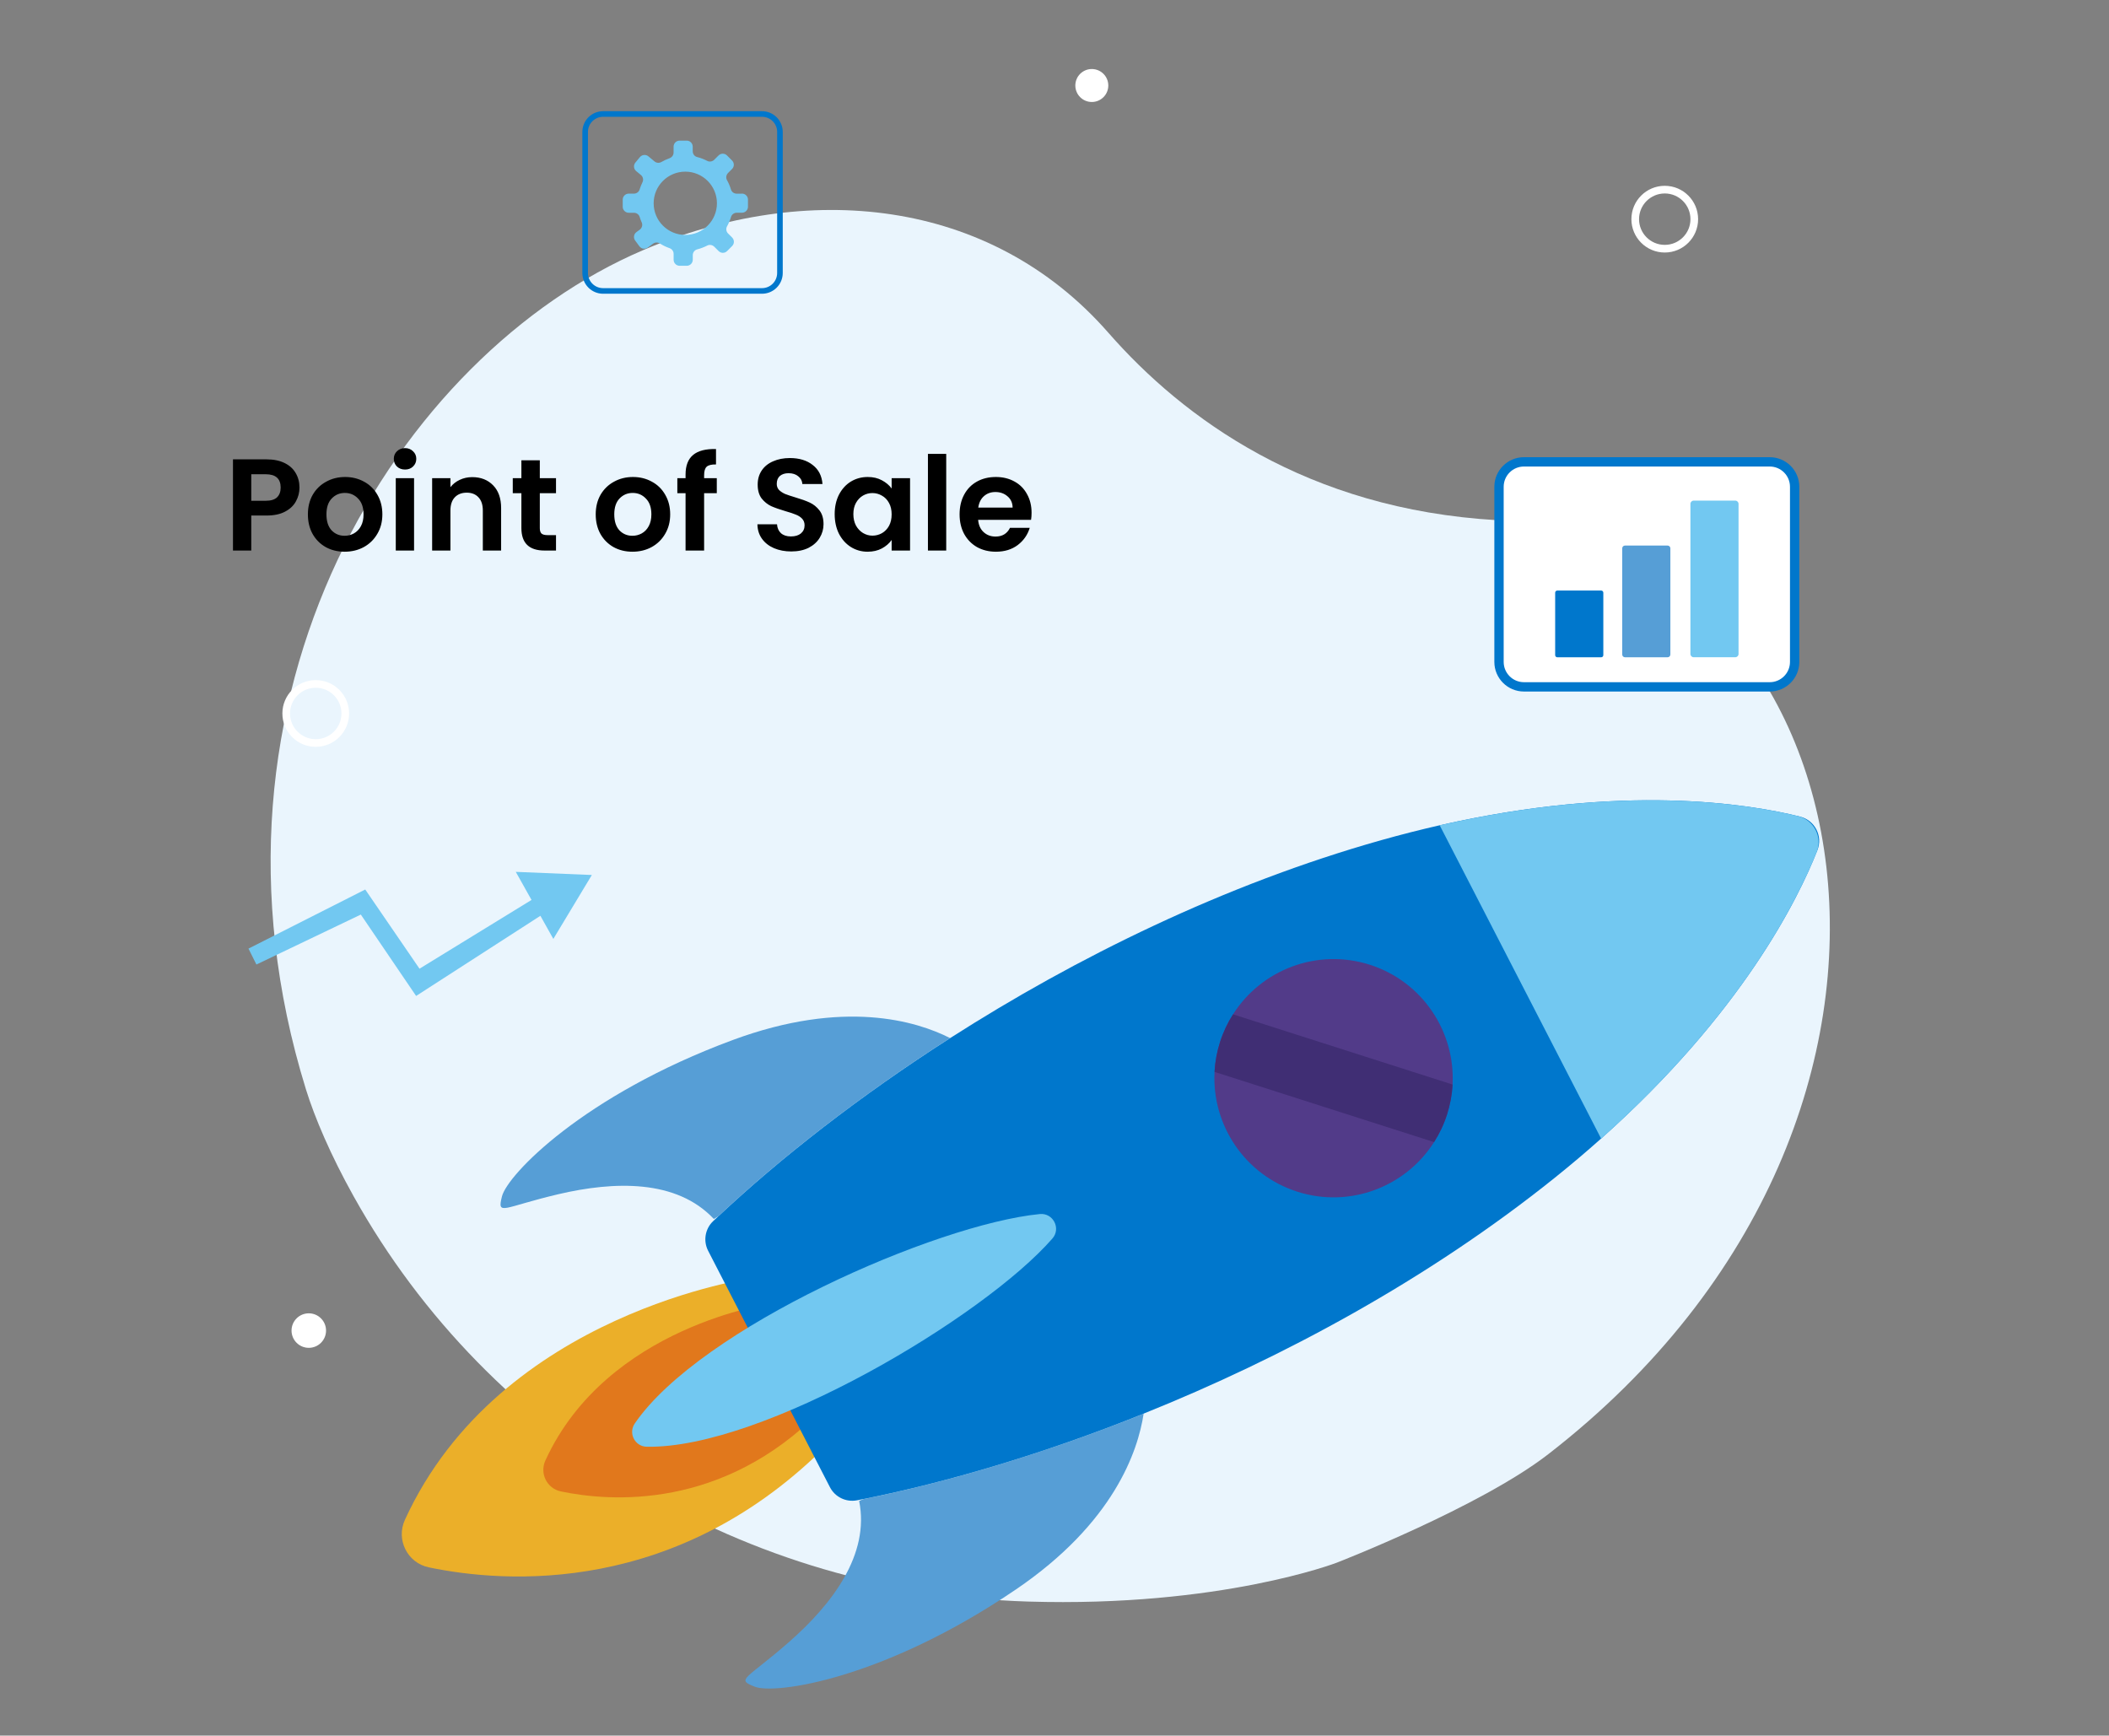 <svg width="226" height="186" viewBox="0 0 226 186" fill="none" xmlns="http://www.w3.org/2000/svg">
<rect x="0" y="0" width="226" height="186" fill="#808080" stroke="none"/>
<path d="M110.151 171.635C80.113 170.724 52.513 154.44 37.885 128.188C35.415 123.754 33.727 119.779 32.784 116.743C19.651 74.295 42.895 37.936 68.88 26.823C86.328 19.361 106.02 21.105 118.772 35.659C126.803 44.827 140.033 54.574 160.429 55.747C199.98 58.015 213.145 119.227 165.917 155.839C158.603 161.511 143.239 167.472 143.239 167.472C143.239 167.472 130.791 172.265 110.151 171.635Z" fill="#EAF5FD"/>
<path d="M26.627 101.66L39.139 95.326L44.953 103.813L59.724 94.746L60.865 96.237L44.59 106.734L38.665 98.012L27.478 103.366L26.627 101.66Z" fill="#72C8F1"/>
<path d="M55.271 93.435L59.296 100.62L63.422 93.771L55.271 93.435Z" fill="#72C8F1"/>
<path d="M81.657 12.217H64.627C63.566 12.217 62.705 13.078 62.705 14.14V29.256C62.705 30.318 63.566 31.179 64.627 31.179H81.657C82.719 31.179 83.579 30.318 83.579 29.256V14.14C83.579 13.078 82.719 12.217 81.657 12.217Z" stroke="#0077CC" stroke-width="0.6" stroke-linecap="round" stroke-linejoin="round"/>
<path d="M79.499 20.755H78.943C78.662 20.755 78.409 20.576 78.331 20.309C78.225 19.955 78.082 19.619 77.903 19.302C77.765 19.053 77.816 18.745 78.013 18.543L78.446 18.11C78.699 17.857 78.699 17.452 78.446 17.199L77.908 16.661C77.655 16.408 77.25 16.408 76.997 16.661L76.541 17.117C76.344 17.314 76.035 17.374 75.787 17.241C75.447 17.066 75.083 16.923 74.701 16.827C74.421 16.758 74.232 16.496 74.232 16.206V15.714C74.232 15.359 73.942 15.07 73.588 15.07H72.825C72.471 15.07 72.181 15.359 72.181 15.714V16.348C72.181 16.624 72.001 16.868 71.739 16.96C71.44 17.066 71.155 17.199 70.883 17.356C70.644 17.494 70.35 17.475 70.138 17.301L69.481 16.753C69.209 16.528 68.8 16.565 68.574 16.836L68.087 17.425C67.861 17.696 67.898 18.106 68.169 18.331L68.68 18.754C68.906 18.943 68.979 19.26 68.85 19.527C68.726 19.775 68.625 20.038 68.542 20.304C68.464 20.571 68.211 20.751 67.93 20.751H67.374C67.019 20.751 66.73 21.04 66.73 21.395V22.158C66.73 22.512 67.019 22.802 67.374 22.802H67.93C68.211 22.802 68.464 22.982 68.547 23.248C68.606 23.451 68.68 23.649 68.767 23.837C68.887 24.109 68.8 24.431 68.561 24.61L68.197 24.877C67.912 25.088 67.852 25.489 68.064 25.778L68.519 26.395C68.731 26.68 69.131 26.74 69.421 26.528L69.982 26.114C70.198 25.953 70.493 25.953 70.718 26.096C71.035 26.298 71.38 26.468 71.744 26.593C72.006 26.685 72.185 26.924 72.185 27.204V27.839C72.185 28.193 72.475 28.483 72.829 28.483H73.593C73.947 28.483 74.237 28.193 74.237 27.839V27.347C74.237 27.057 74.43 26.8 74.706 26.726C75.083 26.629 75.447 26.491 75.787 26.317C76.035 26.188 76.344 26.243 76.541 26.441L77.006 26.905C77.259 27.158 77.664 27.158 77.917 26.905L78.455 26.367C78.708 26.114 78.708 25.709 78.455 25.456L78.018 25.019C77.816 24.817 77.77 24.509 77.908 24.26C78.087 23.943 78.23 23.603 78.34 23.244C78.418 22.977 78.671 22.798 78.952 22.798H79.508C79.863 22.798 80.153 22.508 80.153 22.154V21.39C80.153 21.036 79.863 20.746 79.508 20.746L79.499 20.755ZM73.436 25.176C71.564 25.176 70.046 23.658 70.046 21.786C70.046 19.913 71.564 18.395 73.436 18.395C75.309 18.395 76.827 19.913 76.827 21.786C76.827 23.658 75.309 25.176 73.436 25.176Z" fill="#72C8F1"/>
<path d="M189.642 49.496H163.307C161.831 49.496 160.634 50.692 160.634 52.168V70.936C160.634 72.412 161.831 73.609 163.307 73.609H189.642C191.118 73.609 192.314 72.412 192.314 70.936V52.168C192.314 50.692 191.118 49.496 189.642 49.496Z" fill="white" stroke="#0077CC" stroke-miterlimit="10"/>
<path d="M178.698 58.466H174.135C173.97 58.466 173.836 58.6 173.836 58.765V70.141C173.836 70.306 173.97 70.44 174.135 70.44H178.698C178.863 70.44 178.997 70.306 178.997 70.141V58.765C178.997 58.6 178.863 58.466 178.698 58.466Z" fill="#569ED6"/>
<path d="M181.495 53.65H185.952C186.146 53.65 186.302 53.806 186.302 53.999V70.085C186.302 70.279 186.146 70.435 185.952 70.435H181.495C181.302 70.435 181.145 70.279 181.145 70.085V53.999C181.145 53.806 181.302 53.65 181.495 53.65Z" fill="#72C8F1"/>
<path d="M171.582 63.287H166.881C166.754 63.287 166.651 63.39 166.651 63.517V70.21C166.651 70.337 166.754 70.44 166.881 70.44H171.582C171.709 70.44 171.812 70.337 171.812 70.21V63.517C171.812 63.39 171.709 63.287 171.582 63.287Z" fill="#0077CC"/>
<path d="M33.09 144.444C34.111 144.444 34.939 143.617 34.939 142.595C34.939 141.574 34.111 140.746 33.09 140.746C32.069 140.746 31.241 141.574 31.241 142.595C31.241 143.617 32.069 144.444 33.09 144.444Z" fill="white"/>
<path d="M178.395 26.652C180.143 26.652 181.559 25.235 181.559 23.488C181.559 21.74 180.143 20.323 178.395 20.323C176.647 20.323 175.23 21.74 175.23 23.488C175.23 25.235 176.647 26.652 178.395 26.652Z" stroke="white" stroke-width="0.82" stroke-miterlimit="10"/>
<path d="M118.765 9.163C118.765 10.138 117.974 10.93 116.998 10.93C116.023 10.93 115.232 10.138 115.232 9.163C115.232 8.188 116.023 7.397 116.998 7.397C117.974 7.397 118.765 8.188 118.765 9.163Z" fill="white"/>
<path d="M33.835 79.626C35.583 79.626 37 78.209 37 76.461C37 74.713 35.583 73.296 33.835 73.296C32.087 73.296 30.67 74.713 30.67 76.461C30.67 78.209 32.087 79.626 33.835 79.626Z" stroke="white" stroke-width="0.82" stroke-miterlimit="10"/>
<path d="M80.773 136.937C80.773 136.937 53.574 140.617 43.389 162.877C42.414 165.007 43.656 167.491 45.947 167.969C54.047 169.662 72.687 171.125 88.952 154.523L80.773 136.933V136.937Z" fill="#EBAF29"/>
<path d="M82.71 139.684C82.71 139.684 65.051 142.071 58.44 156.524C57.81 157.909 58.611 159.519 60.101 159.832C65.363 160.931 77.461 161.879 88.023 151.101L82.715 139.679L82.71 139.684Z" fill="#E1781C"/>
<path d="M76.495 130.635C72.489 126.362 65.81 126.583 59.848 127.977C53.882 129.38 53.252 130.359 53.79 128.216C54.365 125.911 62.488 117.392 78.529 111.453C90.443 107.047 98.212 109.425 101.809 111.246C92.043 117.498 83.566 124.154 76.978 130.341H76.974C76.689 130.525 76.518 130.626 76.495 130.631V130.635Z" fill="#569ED6"/>
<path d="M80.861 180.752C78.805 179.947 79.964 179.993 84.568 175.955C89.168 171.916 93.225 166.603 92.066 160.857C92.085 160.839 92.26 160.765 92.563 160.646H92.568C101.427 158.87 111.787 155.83 122.551 151.506C121.948 155.494 119.372 163.199 108.866 170.338C94.721 179.952 83.069 181.626 80.861 180.757V180.752Z" fill="#569ED6"/>
<path d="M122.551 151.501C111.787 155.83 101.427 158.866 92.568 160.641H92.563C92.319 160.692 92.076 160.738 91.832 160.784C90.659 161.009 89.481 160.439 88.934 159.376L75.884 134.044C75.336 132.981 75.557 131.684 76.426 130.861C76.606 130.691 76.79 130.52 76.974 130.35H76.978C83.566 124.163 92.043 117.507 101.809 111.256C115.301 102.621 131.24 94.769 148.007 90.04C150.16 89.433 152.253 88.904 154.272 88.444C173.979 83.968 187.397 86.14 192.898 87.515C194.481 87.911 195.35 89.599 194.752 91.112C192.678 96.388 186.656 108.574 171.573 122.02C170.027 123.4 168.38 124.798 166.637 126.196C153.053 137.103 137.409 145.526 122.546 151.496L122.551 151.501Z" fill="#0077CC"/>
<path d="M171.577 122.024L154.277 88.444C173.721 84.028 187.038 86.084 192.678 87.46C194.38 87.874 195.323 89.7 194.669 91.328C192.517 96.715 186.458 108.753 171.577 122.024Z" fill="#72C8F1"/>
<path d="M139.014 127.71C133.365 125.897 129.851 120.529 130.15 114.871C130.205 113.804 130.403 112.723 130.743 111.66C131.084 110.598 131.553 109.609 132.132 108.703C135.164 103.919 141.144 101.586 146.793 103.39C152.441 105.202 155.956 110.57 155.657 116.228C155.602 117.295 155.404 118.376 155.063 119.439C154.723 120.502 154.254 121.491 153.674 122.397C150.643 127.181 144.663 129.513 139.014 127.71Z" fill="#523B89"/>
<path d="M153.674 122.397L130.15 114.871C130.205 113.804 130.403 112.723 130.743 111.66C131.084 110.598 131.553 109.609 132.132 108.703L155.657 116.228C155.602 117.295 155.404 118.376 155.063 119.439C154.723 120.502 154.254 121.491 153.674 122.397Z" fill="#402E74"/>
<path d="M111.432 130.106C100.31 131.192 75.042 142.296 68.022 152.55C67.305 153.599 68.036 155.02 69.306 155.043C81.73 155.278 105.439 141.151 112.78 132.724C113.719 131.647 112.849 129.968 111.432 130.106Z" fill="#72C8F1"/>
<path d="M32.092 52.252C32.092 52.775 31.966 53.265 31.714 53.722C31.471 54.179 31.084 54.548 30.552 54.828C30.029 55.108 29.367 55.248 28.564 55.248H26.926V59H24.966V49.228H28.564C29.32 49.228 29.964 49.359 30.496 49.62C31.028 49.881 31.425 50.241 31.686 50.698C31.957 51.155 32.092 51.673 32.092 52.252ZM28.48 53.666C29.021 53.666 29.423 53.545 29.684 53.302C29.945 53.05 30.076 52.7 30.076 52.252C30.076 51.3 29.544 50.824 28.48 50.824H26.926V53.666H28.48ZM36.928 59.126C36.181 59.126 35.509 58.963 34.912 58.636C34.314 58.3 33.843 57.829 33.498 57.222C33.162 56.615 32.994 55.915 32.994 55.122C32.994 54.329 33.166 53.629 33.512 53.022C33.866 52.415 34.347 51.949 34.954 51.622C35.56 51.286 36.237 51.118 36.984 51.118C37.73 51.118 38.407 51.286 39.014 51.622C39.62 51.949 40.096 52.415 40.442 53.022C40.796 53.629 40.974 54.329 40.974 55.122C40.974 55.915 40.792 56.615 40.428 57.222C40.073 57.829 39.588 58.3 38.972 58.636C38.365 58.963 37.684 59.126 36.928 59.126ZM36.928 57.418C37.282 57.418 37.614 57.334 37.922 57.166C38.239 56.989 38.491 56.727 38.678 56.382C38.864 56.037 38.958 55.617 38.958 55.122C38.958 54.385 38.762 53.82 38.37 53.428C37.987 53.027 37.516 52.826 36.956 52.826C36.396 52.826 35.924 53.027 35.542 53.428C35.168 53.82 34.982 54.385 34.982 55.122C34.982 55.859 35.164 56.429 35.528 56.83C35.901 57.222 36.368 57.418 36.928 57.418ZM43.405 50.32C43.06 50.32 42.771 50.213 42.537 49.998C42.313 49.774 42.201 49.499 42.201 49.172C42.201 48.845 42.313 48.575 42.537 48.36C42.771 48.136 43.06 48.024 43.405 48.024C43.751 48.024 44.035 48.136 44.259 48.36C44.493 48.575 44.609 48.845 44.609 49.172C44.609 49.499 44.493 49.774 44.259 49.998C44.035 50.213 43.751 50.32 43.405 50.32ZM44.371 51.244V59H42.411V51.244H44.371ZM50.606 51.132C51.53 51.132 52.276 51.426 52.846 52.014C53.415 52.593 53.7 53.405 53.7 54.45V59H51.74V54.716C51.74 54.1 51.586 53.629 51.278 53.302C50.97 52.966 50.55 52.798 50.018 52.798C49.477 52.798 49.047 52.966 48.73 53.302C48.422 53.629 48.268 54.1 48.268 54.716V59H46.308V51.244H48.268V52.21C48.529 51.874 48.861 51.613 49.262 51.426C49.672 51.23 50.12 51.132 50.606 51.132ZM57.846 52.854V56.606C57.846 56.867 57.906 57.059 58.028 57.18C58.158 57.292 58.373 57.348 58.672 57.348H59.582V59H58.35C56.698 59 55.872 58.197 55.872 56.592V52.854H54.948V51.244H55.872V49.326H57.846V51.244H59.582V52.854H57.846ZM67.771 59.126C67.025 59.126 66.353 58.963 65.755 58.636C65.158 58.3 64.687 57.829 64.341 57.222C64.005 56.615 63.837 55.915 63.837 55.122C63.837 54.329 64.01 53.629 64.355 53.022C64.71 52.415 65.191 51.949 65.797 51.622C66.404 51.286 67.081 51.118 67.827 51.118C68.574 51.118 69.251 51.286 69.857 51.622C70.464 51.949 70.94 52.415 71.285 53.022C71.64 53.629 71.817 54.329 71.817 55.122C71.817 55.915 71.635 56.615 71.271 57.222C70.917 57.829 70.431 58.3 69.815 58.636C69.209 58.963 68.527 59.126 67.771 59.126ZM67.771 57.418C68.126 57.418 68.457 57.334 68.765 57.166C69.083 56.989 69.335 56.727 69.521 56.382C69.708 56.037 69.801 55.617 69.801 55.122C69.801 54.385 69.605 53.82 69.213 53.428C68.831 53.027 68.359 52.826 67.799 52.826C67.239 52.826 66.768 53.027 66.385 53.428C66.012 53.82 65.825 54.385 65.825 55.122C65.825 55.859 66.007 56.429 66.371 56.83C66.745 57.222 67.211 57.418 67.771 57.418ZM76.811 52.854H75.453V59H73.465V52.854H72.583V51.244H73.465V50.852C73.465 49.9 73.736 49.2 74.277 48.752C74.818 48.304 75.635 48.094 76.727 48.122V49.774C76.251 49.765 75.92 49.844 75.733 50.012C75.546 50.18 75.453 50.483 75.453 50.922V51.244H76.811V52.854ZM84.791 59.098C84.11 59.098 83.494 58.981 82.943 58.748C82.402 58.515 81.972 58.179 81.655 57.74C81.338 57.301 81.174 56.783 81.165 56.186H83.265C83.293 56.587 83.433 56.905 83.685 57.138C83.947 57.371 84.301 57.488 84.749 57.488C85.207 57.488 85.566 57.381 85.827 57.166C86.088 56.942 86.219 56.653 86.219 56.298C86.219 56.009 86.13 55.771 85.953 55.584C85.776 55.397 85.552 55.253 85.281 55.15C85.02 55.038 84.656 54.917 84.189 54.786C83.555 54.599 83.037 54.417 82.635 54.24C82.243 54.053 81.903 53.778 81.613 53.414C81.333 53.041 81.193 52.546 81.193 51.93C81.193 51.351 81.338 50.847 81.627 50.418C81.916 49.989 82.323 49.662 82.845 49.438C83.368 49.205 83.965 49.088 84.637 49.088C85.645 49.088 86.462 49.335 87.087 49.83C87.722 50.315 88.072 50.997 88.137 51.874H85.981C85.963 51.538 85.818 51.263 85.547 51.048C85.286 50.824 84.936 50.712 84.497 50.712C84.115 50.712 83.806 50.81 83.573 51.006C83.349 51.202 83.237 51.487 83.237 51.86C83.237 52.121 83.321 52.341 83.489 52.518C83.666 52.686 83.881 52.826 84.133 52.938C84.394 53.041 84.758 53.162 85.225 53.302C85.86 53.489 86.378 53.675 86.779 53.862C87.18 54.049 87.526 54.329 87.815 54.702C88.105 55.075 88.249 55.565 88.249 56.172C88.249 56.695 88.114 57.18 87.843 57.628C87.573 58.076 87.176 58.435 86.653 58.706C86.13 58.967 85.51 59.098 84.791 59.098ZM89.444 55.094C89.444 54.31 89.598 53.615 89.906 53.008C90.224 52.401 90.648 51.935 91.18 51.608C91.722 51.281 92.324 51.118 92.986 51.118C93.565 51.118 94.069 51.235 94.498 51.468C94.937 51.701 95.287 51.995 95.548 52.35V51.244H97.522V59H95.548V57.866C95.296 58.23 94.946 58.533 94.498 58.776C94.06 59.009 93.551 59.126 92.972 59.126C92.319 59.126 91.722 58.958 91.18 58.622C90.648 58.286 90.224 57.815 89.906 57.208C89.598 56.592 89.444 55.887 89.444 55.094ZM95.548 55.122C95.548 54.646 95.455 54.24 95.268 53.904C95.082 53.559 94.83 53.297 94.512 53.12C94.195 52.933 93.854 52.84 93.49 52.84C93.126 52.84 92.79 52.929 92.482 53.106C92.174 53.283 91.922 53.545 91.726 53.89C91.54 54.226 91.446 54.627 91.446 55.094C91.446 55.561 91.54 55.971 91.726 56.326C91.922 56.671 92.174 56.937 92.482 57.124C92.8 57.311 93.136 57.404 93.49 57.404C93.854 57.404 94.195 57.315 94.512 57.138C94.83 56.951 95.082 56.69 95.268 56.354C95.455 56.009 95.548 55.598 95.548 55.122ZM101.397 48.64V59H99.437V48.64H101.397ZM110.543 54.954C110.543 55.234 110.525 55.486 110.487 55.71H104.817C104.864 56.27 105.06 56.709 105.405 57.026C105.751 57.343 106.175 57.502 106.679 57.502C107.407 57.502 107.925 57.189 108.233 56.564H110.347C110.123 57.311 109.694 57.927 109.059 58.412C108.425 58.888 107.645 59.126 106.721 59.126C105.975 59.126 105.303 58.963 104.705 58.636C104.117 58.3 103.655 57.829 103.319 57.222C102.993 56.615 102.829 55.915 102.829 55.122C102.829 54.319 102.993 53.615 103.319 53.008C103.646 52.401 104.103 51.935 104.691 51.608C105.279 51.281 105.956 51.118 106.721 51.118C107.459 51.118 108.117 51.277 108.695 51.594C109.283 51.911 109.736 52.364 110.053 52.952C110.38 53.531 110.543 54.198 110.543 54.954ZM108.513 54.394C108.504 53.89 108.322 53.489 107.967 53.19C107.613 52.882 107.179 52.728 106.665 52.728C106.18 52.728 105.769 52.877 105.433 53.176C105.107 53.465 104.906 53.871 104.831 54.394H108.513Z" fill="black"/>
</svg>
